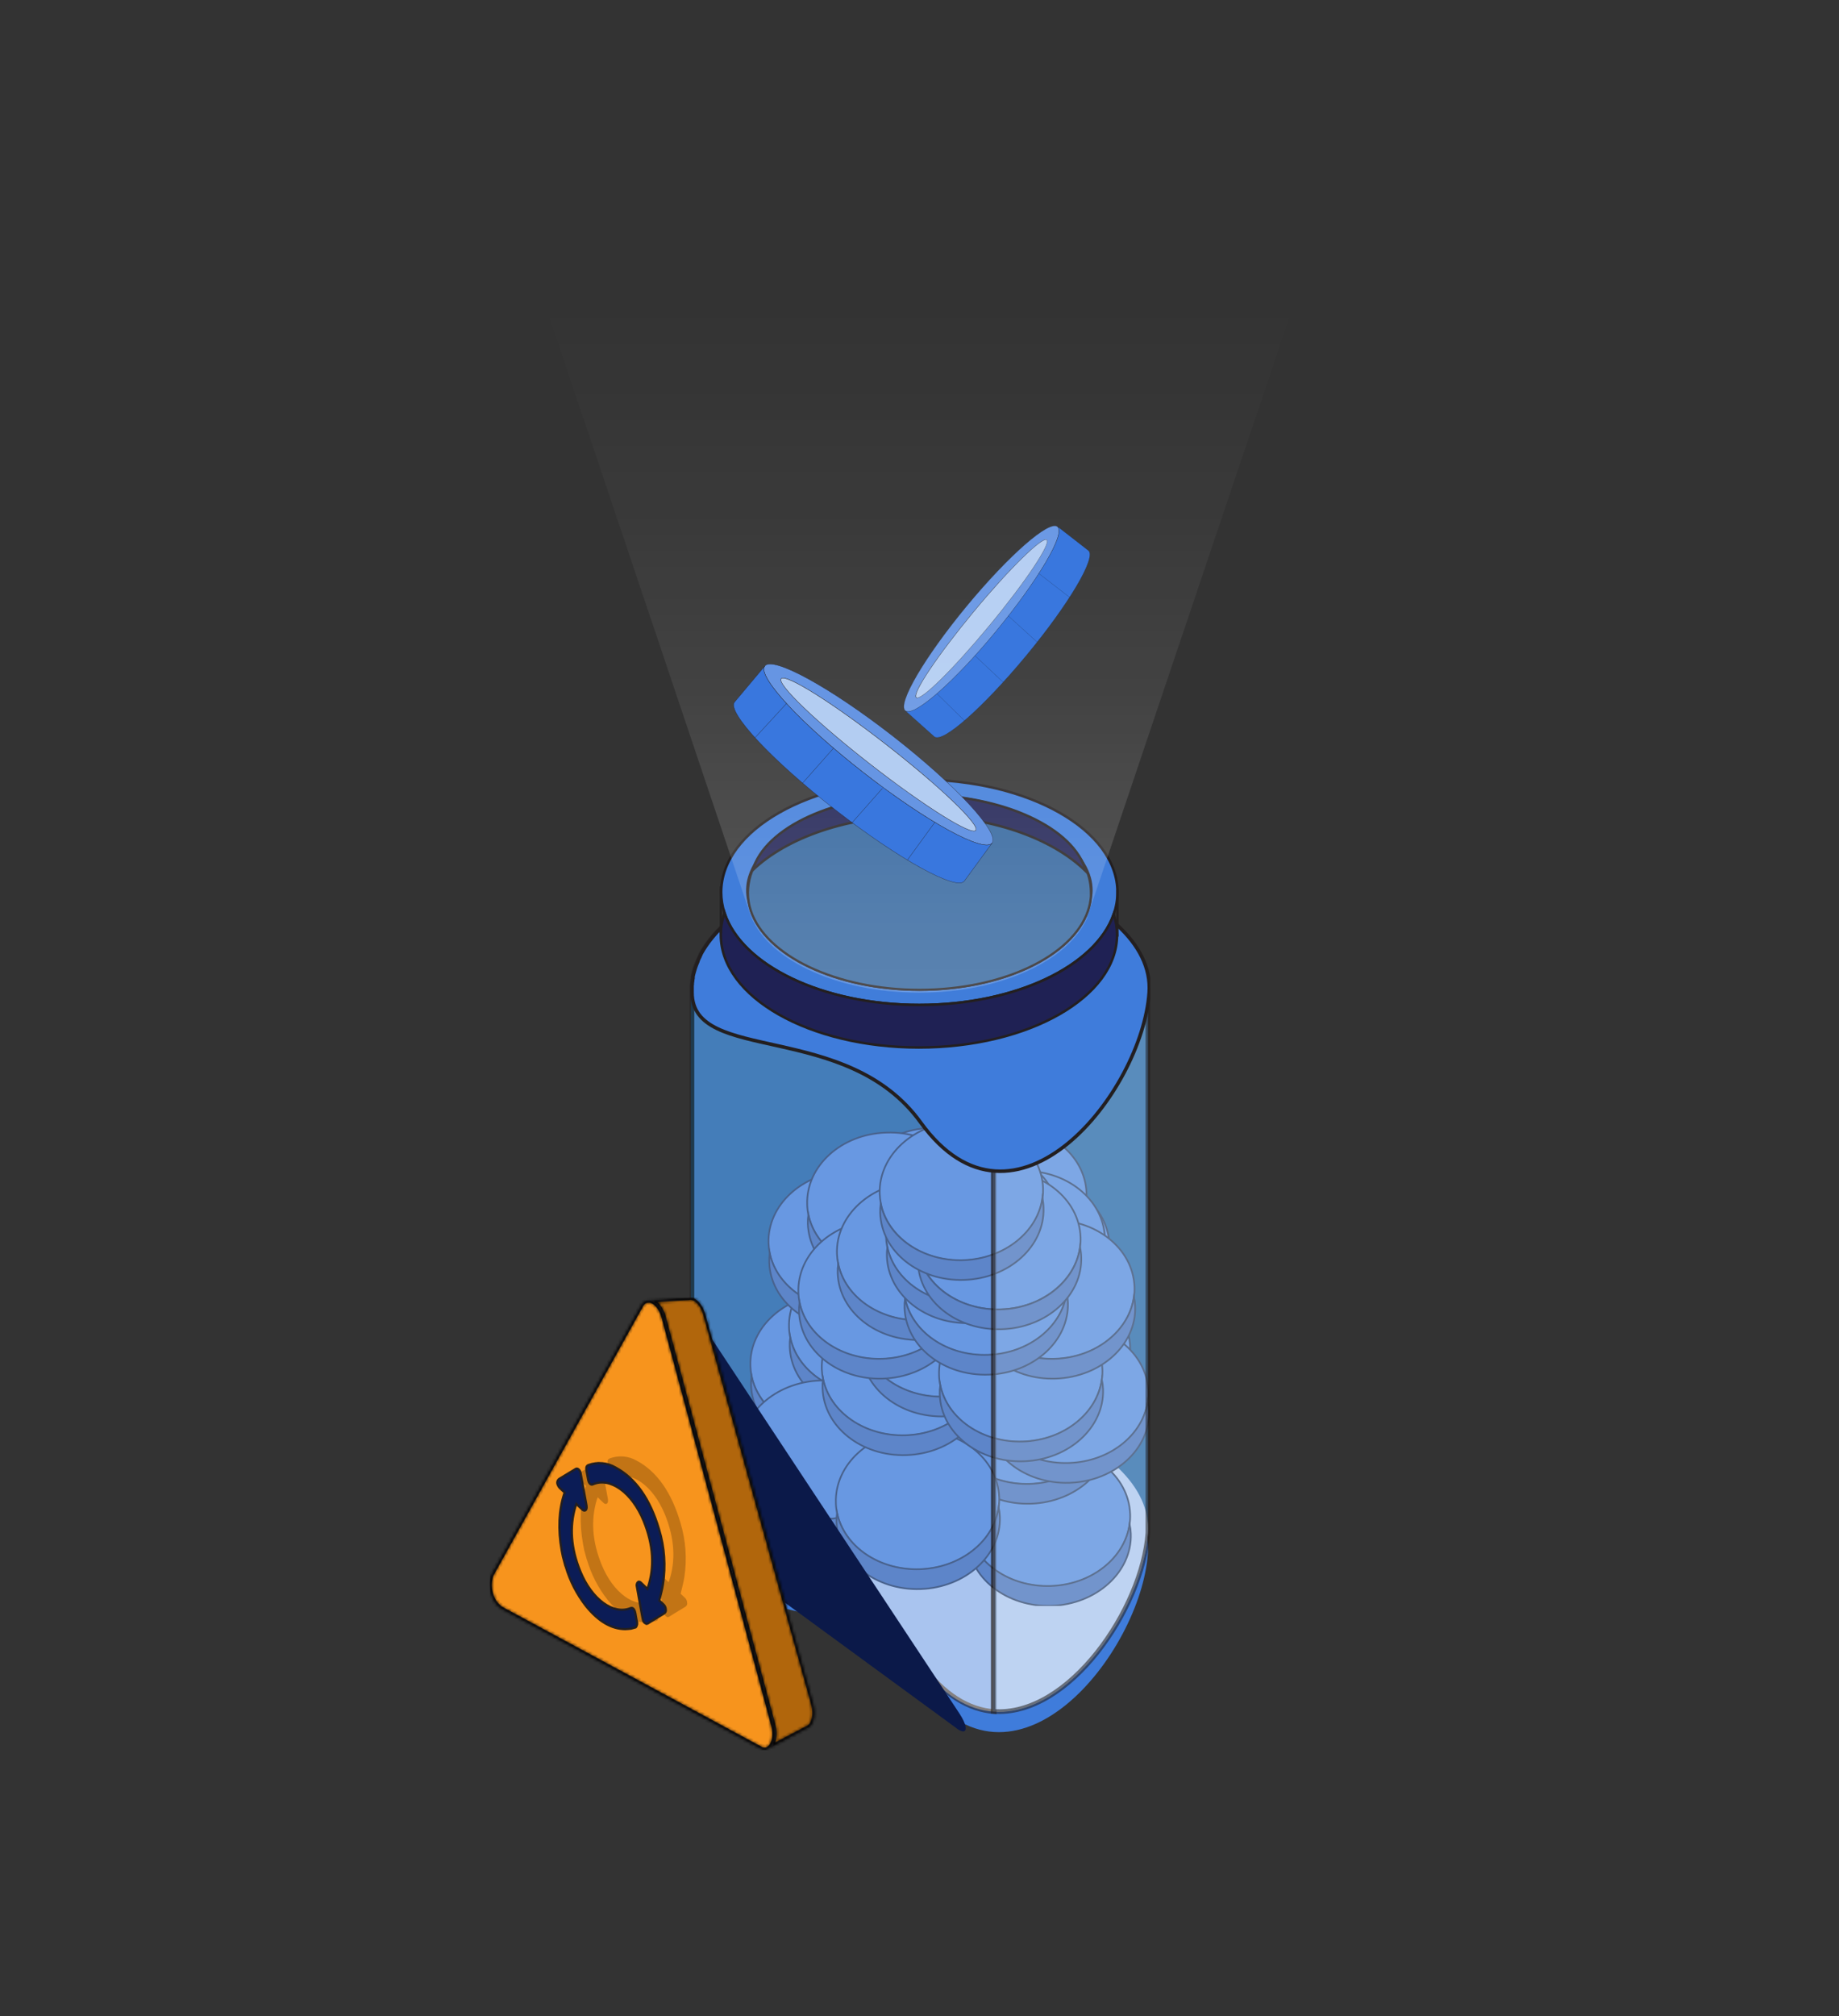 <svg width="638" height="699" viewBox="0 0 638 699" fill="none" xmlns="http://www.w3.org/2000/svg">
<rect x="0" y="0" width="638" height="699" fill="#333333" stroke="none"/>
<path d="M335.32 210.217C320.742 227.853 311.232 244.07 314.107 246.441C316.981 248.812 331.13 236.429 345.635 218.826C360.141 201.223 369.734 184.997 366.86 182.626C363.986 180.255 349.924 192.57 335.32 210.217ZM363.064 187.22C364.599 188.493 355.731 201.762 343.234 216.858C330.737 231.954 319.364 243.154 317.829 241.88C316.295 240.607 325.163 227.338 337.659 212.242C350.156 197.146 361.646 186.011 363.137 187.187L363.064 187.22Z" fill="#6695E3" stroke="#0F0F0F" stroke-width="0.04" stroke-miterlimit="10"/>
<path d="M363.136 187.186C364.671 188.46 355.803 201.728 343.306 216.824C330.809 231.92 319.437 243.12 317.902 241.847C316.367 240.573 325.235 227.305 337.732 212.209C350.229 197.113 361.645 186.01 363.136 187.186Z" fill="#B3CDF2" stroke="#0F0F0F" stroke-width="0.04" stroke-miterlimit="10"/>
<g clip-path="url(#clip0_2096_23717)">
<path d="M385.32 319.518C386.032 320.117 386.712 320.748 387.375 321.395C394.284 328.078 398.232 335.861 398.232 344.177L398.232 531.563C398.232 515.285 383.055 501.03 360.305 493.118C333.431 484.315 304.449 484.315 277.575 493.118C254.825 501.03 239.648 515.285 239.648 531.563L239.648 344.177C239.648 343.805 239.648 343.449 239.648 343.077C239.648 342.705 239.648 342.446 239.648 342.122C239.633 342.037 239.633 341.949 239.648 341.864C239.648 341.556 239.648 341.249 239.729 340.925C239.722 340.898 239.722 340.871 239.729 340.844C239.729 340.553 239.81 340.262 239.858 339.987C239.849 339.895 239.849 339.803 239.858 339.712C239.858 339.501 239.939 339.307 239.971 339.113L239.971 338.903L239.971 338.66C240.101 338.061 240.246 337.479 240.424 336.912C240.472 336.681 240.537 336.454 240.619 336.233C240.78 335.699 240.958 335.181 241.169 334.615C241.379 334.048 241.476 333.822 241.654 333.434C241.648 333.385 241.648 333.336 241.654 333.288L241.962 332.608C242.091 332.299 242.237 331.996 242.398 331.702C242.398 331.702 242.398 331.702 242.398 331.621C242.483 331.431 242.58 331.248 242.69 331.071C242.697 331.039 242.697 331.006 242.69 330.974L243.046 330.327C243.24 329.971 243.466 329.599 243.693 329.243C243.919 328.887 244.162 328.482 244.421 328.11C244.512 327.957 244.615 327.811 244.728 327.673C244.89 327.431 245.052 327.188 245.246 326.945L245.78 326.767C246.023 326.444 246.249 326.136 246.508 325.829C246.767 325.521 246.88 325.343 247.091 325.101C247.301 324.858 247.544 324.55 247.787 324.275L248.272 323.725C248.644 323.305 249.032 322.884 249.453 322.479C249.646 322.257 249.851 322.046 250.068 321.848C250.097 321.803 250.136 321.764 250.181 321.735L250.748 321.185L251.67 320.311L252.527 319.551L252.657 319.438" fill="#1A5D85"/>
<path d="M398.232 538.588C395.821 573.246 351.552 628.777 318.948 583.634C293.302 548.15 239.664 563.473 239.664 538.588C239.664 522.31 254.841 508.071 277.591 500.159C304.462 491.335 333.45 491.335 360.321 500.159C383.055 508.071 399.365 522.359 398.232 538.588Z" fill="#3F7CDB"/>
<path d="M398.232 531.562C395.821 566.221 351.552 621.736 318.948 576.609C293.302 541.125 239.664 556.448 239.664 531.562C239.664 515.285 254.841 501.046 277.591 493.118C304.465 484.315 333.447 484.315 360.321 493.118C383.055 501.046 399.365 515.333 398.232 531.562Z" fill="white"/>
<g clip-path="url(#clip1_2096_23717)">
<path d="M287.839 448.545C303.492 448.013 316.528 458.339 316.991 471.7C317.03 472.852 316.976 474.006 316.829 475.15C315.254 486.866 303.746 496.22 289.483 496.707C275.22 497.193 263.11 488.649 260.725 477.095C260.512 475.956 260.38 474.803 260.332 473.645C259.868 460.285 272.187 449.101 287.839 448.545Z" fill="#6A9AE2" stroke="#231F20" stroke-width="0.579" stroke-miterlimit="10"/>
<path d="M260.725 477C263.041 488.577 275.22 497.098 289.483 496.612C303.746 496.125 315.254 486.771 316.829 475.055C317.066 476.182 317.198 477.329 317.223 478.482C317.686 491.749 305.367 502.956 289.715 503.488C274.063 504.021 261.026 493.694 260.563 480.334C260.54 479.22 260.594 478.106 260.725 477Z" fill="#536FA8" stroke="#231F20" stroke-width="0.579" stroke-miterlimit="10"/>
<path d="M347.786 448.545C363.439 448.013 376.475 458.339 376.938 471.7C376.978 472.852 376.923 474.006 376.776 475.15C375.201 486.866 363.694 496.22 349.43 496.707C335.167 497.193 323.057 488.649 320.672 477.095C320.459 475.956 320.327 474.803 320.279 473.645C319.816 460.285 332.134 449.101 347.786 448.545Z" fill="#6A9AE2" stroke="#231F20" stroke-width="0.579" stroke-miterlimit="10"/>
<path d="M320.673 477C322.988 488.577 335.167 497.098 349.431 496.612C363.694 496.125 375.202 486.771 376.776 475.055C377.002 476.184 377.134 477.33 377.17 478.482C377.633 491.749 365.314 502.956 349.662 503.488C334.01 504.021 320.973 493.694 320.51 480.334C320.487 479.22 320.542 478.106 320.673 477Z" fill="#536FA8" stroke="#231F20" stroke-width="0.579" stroke-miterlimit="10"/>
<path d="M301.246 435.16C316.898 434.604 329.934 444.931 330.397 458.315C330.44 459.46 330.378 460.607 330.212 461.741C328.661 473.458 317.153 482.812 302.89 483.298C288.626 483.785 276.517 475.264 274.132 463.686C273.895 462.559 273.764 461.412 273.738 460.26C273.275 446.876 285.593 435.693 301.246 435.16Z" fill="#6A9AE2" stroke="#231F20" stroke-width="0.579" stroke-miterlimit="10"/>
<path d="M274.132 463.595C276.447 475.173 288.627 483.717 302.89 483.207C317.153 482.698 328.661 473.367 330.212 461.65C330.445 462.779 330.584 463.925 330.629 465.077C331.092 478.368 318.751 489.552 303.121 490.084C287.492 490.617 274.41 480.313 273.97 466.93C273.936 465.816 273.99 464.701 274.132 463.595Z" fill="#536FA8" stroke="#231F20" stroke-width="0.579" stroke-miterlimit="10"/>
<path d="M362.929 501.848C378.559 501.292 391.618 511.619 392.081 525.002C392.125 526.155 392.063 527.31 391.896 528.452C390.344 540.168 378.837 549.523 364.573 550.009C350.31 550.495 338.201 541.974 335.816 530.397C335.583 529.268 335.443 528.122 335.399 526.97C334.959 513.564 347.208 502.38 362.929 501.848Z" fill="#6A9AE2" stroke="#231F20" stroke-width="0.579" stroke-miterlimit="10"/>
<path d="M335.816 530.281C338.131 541.858 350.287 550.379 364.573 549.893C378.86 549.407 390.344 540.052 391.896 528.336C392.128 529.465 392.268 530.611 392.313 531.763C392.776 545.03 380.434 556.237 364.805 556.77C349.176 557.302 336.093 546.998 335.653 533.615C335.619 532.501 335.674 531.386 335.816 530.281Z" fill="#536FA8" stroke="#231F20" stroke-width="0.579" stroke-miterlimit="10"/>
<path d="M355.752 466.441C371.381 465.886 384.44 476.213 384.903 489.596C384.946 490.741 384.884 491.889 384.718 493.023C383.167 504.739 371.659 514.093 357.396 514.58C343.133 515.066 331.023 506.545 328.638 494.968C328.405 493.839 328.266 492.693 328.221 491.541C327.781 478.158 340.099 466.974 355.752 466.441Z" fill="#6A9AE2" stroke="#231F20" stroke-width="0.579" stroke-miterlimit="10"/>
<path d="M328.684 494.877C330.999 506.454 343.155 514.998 357.442 514.489C371.728 513.979 383.213 504.648 384.764 492.932C384.997 494.061 385.136 495.207 385.181 496.359C385.644 509.649 373.303 520.833 357.673 521.365C342.044 521.898 328.962 511.594 328.522 498.211C328.488 497.097 328.542 495.982 328.684 494.877Z" fill="#536FA8" stroke="#231F20" stroke-width="0.579" stroke-miterlimit="10"/>
<path d="M309.373 404.48C325.026 403.925 338.061 414.252 338.525 427.635C338.567 428.78 338.505 429.928 338.339 431.062C336.788 442.778 325.28 452.132 311.017 452.642C296.754 453.151 284.644 444.584 282.259 433.007C282.034 431.877 281.902 430.731 281.865 429.58C281.402 416.197 293.721 405.013 309.373 404.48Z" fill="#6A9AE2" stroke="#231F20" stroke-width="0.579" stroke-miterlimit="10"/>
<path d="M282.375 432.916C284.69 444.493 296.87 453.037 311.133 452.551C325.396 452.064 336.904 442.687 338.455 430.971C338.699 432.098 338.839 433.245 338.872 434.398C339.335 447.688 327.017 458.872 311.364 459.404C295.712 459.937 282.676 449.633 282.213 436.25C282.19 435.136 282.244 434.022 282.375 432.916Z" fill="#536FA8" stroke="#231F20" stroke-width="0.579" stroke-miterlimit="10"/>
<path d="M347.786 390.566C363.439 390.011 376.475 400.338 376.938 413.605C376.978 414.758 376.923 415.911 376.776 417.055C375.201 428.771 363.694 438.126 349.43 438.612C335.167 439.098 323.057 430.577 320.672 419C320.459 417.869 320.327 416.724 320.279 415.573C319.816 402.283 332.134 391.099 347.786 390.566Z" fill="#6A9AE2" stroke="#231F20" stroke-width="0.579" stroke-miterlimit="10"/>
<path d="M320.673 419C322.988 430.577 335.167 439.098 349.431 438.612C363.694 438.125 375.202 428.771 376.776 417.055C377.001 418.184 377.133 419.33 377.17 420.482C377.633 433.749 365.314 444.956 349.662 445.488C334.01 446.021 320.973 435.717 320.51 422.334C320.487 421.22 320.542 420.106 320.673 419Z" fill="#536FA8" stroke="#231F20" stroke-width="0.579" stroke-miterlimit="10"/>
<path d="M322.78 391.074C338.409 390.542 351.468 400.869 351.931 414.229C351.963 415.374 351.901 416.521 351.746 417.656C350.195 429.372 338.687 438.75 324.401 439.236C310.114 439.722 298.027 431.178 295.666 419.624C295.434 418.487 295.295 417.333 295.249 416.174C294.809 402.791 307.127 391.607 322.78 391.074Z" fill="#6A9AE2" stroke="#231F20" stroke-width="0.579" stroke-miterlimit="10"/>
<path d="M295.665 419.529C297.981 431.106 310.137 439.627 324.4 439.141C338.664 438.654 350.194 429.277 351.746 417.561C351.979 418.697 352.118 419.851 352.163 421.011C352.626 434.278 340.284 445.462 324.655 446.018C309.026 446.573 295.943 436.223 295.504 422.863C295.468 421.749 295.522 420.634 295.665 419.529Z" fill="#536FA8" stroke="#231F20" stroke-width="0.579" stroke-miterlimit="10"/>
<path d="M362.929 443.842C378.559 443.309 391.618 453.613 392.081 466.997C392.124 468.142 392.062 469.289 391.896 470.423C390.344 482.14 378.837 491.494 364.573 492.003C350.31 492.513 338.201 483.946 335.816 472.391C335.584 471.255 335.445 470.101 335.399 468.941C334.959 455.558 347.208 444.375 362.929 443.842Z" fill="#6A9AE2" stroke="#231F20" stroke-width="0.579" stroke-miterlimit="10"/>
<path d="M335.816 472.3C338.131 483.877 350.287 492.398 364.574 491.912C378.86 491.426 390.345 482.048 391.896 470.332C392.127 471.461 392.267 472.607 392.313 473.759C392.776 487.05 380.434 498.233 364.805 498.766C349.176 499.298 336.093 488.995 335.654 475.611C335.619 474.505 335.673 473.398 335.816 472.3Z" fill="#536FA8" stroke="#231F20" stroke-width="0.579" stroke-miterlimit="10"/>
<path d="M355.752 408.442C371.381 407.909 384.44 418.213 384.903 431.596C384.947 432.742 384.885 433.889 384.718 435.023C383.167 446.739 371.659 456.094 357.396 456.603C343.133 457.112 331.023 448.545 328.638 436.991C328.406 435.854 328.267 434.701 328.221 433.541C327.781 420.158 340.099 408.905 355.752 408.442Z" fill="#6A9AE2" stroke="#231F20" stroke-width="0.579" stroke-miterlimit="10"/>
<path d="M328.684 436.896C330.999 448.473 343.155 456.994 357.442 456.508C371.728 456.022 383.213 446.644 384.764 434.928C384.995 436.057 385.135 437.203 385.181 438.355C385.644 451.645 373.303 462.829 357.673 463.362C342.044 463.894 328.962 453.59 328.522 440.207C328.487 439.101 328.541 437.994 328.684 436.896Z" fill="#536FA8" stroke="#231F20" stroke-width="0.579" stroke-miterlimit="10"/>
<path d="M271.122 492.051C286.774 491.518 299.81 501.845 300.273 515.206C300.313 516.358 300.259 517.512 300.111 518.656C298.537 530.372 287.029 539.726 272.766 540.213C258.502 540.699 246.393 532.178 244.008 520.601C243.781 519.463 243.65 518.309 243.614 517.151C243.151 503.837 255.469 492.607 271.122 492.051Z" fill="#6A9AE2" stroke="#231F20" stroke-width="0.579" stroke-miterlimit="10"/>
<path d="M244.008 520.509C246.323 532.087 258.502 540.608 272.766 540.121C287.029 539.635 298.537 530.281 300.111 518.564C300.336 519.694 300.468 520.84 300.505 521.991C300.968 535.259 288.65 546.466 272.997 546.998C257.345 547.531 244.309 537.204 243.846 523.844C243.823 522.73 243.877 521.616 244.008 520.509Z" fill="#536FA8" stroke="#231F20" stroke-width="0.579" stroke-miterlimit="10"/>
<path d="M309.535 478.135C325.188 477.602 338.224 487.929 338.687 501.289C338.726 502.442 338.672 503.596 338.525 504.739C336.95 516.317 325.442 525.81 311.179 526.296C296.916 526.783 284.806 518.239 282.421 506.684C282.208 505.545 282.076 504.392 282.028 503.234C281.564 489.944 293.952 478.691 309.535 478.135Z" fill="#6A9AE2" stroke="#231F20" stroke-width="0.579" stroke-miterlimit="10"/>
<path d="M282.375 506.593C284.69 518.171 296.87 526.692 311.133 526.205C325.396 525.719 336.904 516.341 338.478 504.648C338.716 505.776 338.848 506.923 338.872 508.075C339.335 521.343 327.017 532.55 311.364 533.082C295.712 533.615 282.676 523.288 282.213 509.928C282.19 508.814 282.244 507.7 282.375 506.593Z" fill="#536FA8" stroke="#231F20" stroke-width="0.579" stroke-miterlimit="10"/>
<path d="M284.528 478.668C300.158 478.136 313.217 488.439 313.68 501.823C313.723 502.968 313.661 504.115 313.494 505.25C311.943 516.966 300.436 526.32 286.172 526.83C271.909 527.339 259.799 518.772 257.414 507.195C257.182 506.066 257.042 504.919 256.998 503.768C256.558 490.384 268.876 479.201 284.528 478.668Z" fill="#6A9AE2" stroke="#231F20" stroke-width="0.579" stroke-miterlimit="10"/>
<path d="M257.414 507.099C259.73 518.676 271.886 527.221 286.172 526.734C300.459 526.248 311.943 516.87 313.494 505.154C313.726 506.283 313.865 507.429 313.911 508.581C314.374 521.872 302.033 533.055 286.404 533.588C270.774 534.121 257.692 523.817 257.252 510.433C257.218 509.32 257.272 508.205 257.414 507.099Z" fill="#536FA8" stroke="#231F20" stroke-width="0.579" stroke-miterlimit="10"/>
<path d="M317.5 496.031C333.153 495.475 346.189 505.802 346.652 519.186C346.695 520.331 346.633 521.478 346.467 522.613C344.915 534.329 333.407 543.683 319.144 544.169C304.881 544.656 292.771 536.135 290.386 524.558C290.15 523.43 290.018 522.283 289.993 521.131C289.53 507.747 301.848 496.564 317.5 496.031Z" fill="#6A9AE2" stroke="#231F20" stroke-width="0.579" stroke-miterlimit="10"/>
<path d="M290.386 524.466C292.702 536.044 304.881 544.565 319.144 544.078C333.407 543.592 344.915 534.238 346.467 522.521C346.699 523.65 346.839 524.797 346.883 525.948C347.346 539.239 335.005 550.423 319.376 550.955C303.746 551.488 290.664 541.184 290.224 527.801C290.19 526.687 290.244 525.572 290.386 524.466Z" fill="#536FA8" stroke="#231F20" stroke-width="0.579" stroke-miterlimit="10"/>
<path d="M312.638 449.563C328.267 449.03 341.326 459.357 341.789 472.717C341.821 473.87 341.76 475.024 341.604 476.167C340.053 487.744 328.545 497.238 314.259 497.724C299.972 498.21 287.886 489.666 285.524 478.112C285.291 476.976 285.152 475.822 285.107 474.662C284.69 461.302 296.985 450.118 312.638 449.563Z" fill="#6A9AE2" stroke="#231F20" stroke-width="0.579" stroke-miterlimit="10"/>
<path d="M285.524 478.021C287.839 489.598 299.996 498.119 314.259 497.633C328.522 497.147 340.053 487.769 341.604 476.076C341.838 477.205 341.978 478.351 342.021 479.503C342.461 492.771 330.143 503.977 314.49 504.51C298.838 505.042 285.802 494.716 285.362 481.355C285.317 480.241 285.371 479.125 285.524 478.021Z" fill="#536FA8" stroke="#231F20" stroke-width="0.579" stroke-miterlimit="10"/>
<path d="M326.021 436.178C341.673 435.622 354.71 445.949 355.173 459.332C355.212 460.477 355.157 461.623 355.011 462.759C353.436 474.475 341.928 483.83 327.665 484.316C313.402 484.802 301.292 476.281 298.907 464.704C298.693 463.573 298.562 462.427 298.513 461.277C298.05 447.894 310.369 436.687 326.021 436.178Z" fill="#6A9AE2" stroke="#231F20" stroke-width="0.579" stroke-miterlimit="10"/>
<path d="M298.907 464.613C301.223 476.19 313.402 484.711 327.665 484.225C341.929 483.739 353.436 474.384 355.011 462.668C355.247 463.796 355.379 464.943 355.404 466.095C355.867 479.386 343.549 490.569 327.897 491.102C312.244 491.634 299.208 481.331 298.745 467.947C298.722 466.833 298.776 465.719 298.907 464.613Z" fill="#536FA8" stroke="#231F20" stroke-width="0.579" stroke-miterlimit="10"/>
<path d="M294.137 405.985C309.79 405.452 322.826 415.779 323.289 429.139C323.328 430.292 323.274 431.445 323.127 432.589C321.552 444.166 310.045 453.66 295.781 454.146C281.518 454.632 269.408 446.088 267.023 434.534C266.81 433.395 266.678 432.242 266.63 431.084C266.166 417.724 278.485 406.587 294.137 405.985Z" fill="#6A9AE2" stroke="#231F20" stroke-width="0.579" stroke-miterlimit="10"/>
<path d="M267.023 434.375C269.339 445.952 281.518 454.473 295.782 453.987C310.045 453.5 321.552 444.123 323.127 432.43C323.364 433.557 323.496 434.705 323.521 435.857C323.984 449.124 311.665 460.331 296.013 460.864C280.361 461.396 267.325 451.069 266.862 437.709C266.838 436.595 266.892 435.481 267.023 434.375Z" fill="#536FA8" stroke="#231F20" stroke-width="0.579" stroke-miterlimit="10"/>
<path d="M354.154 405.985C369.806 405.452 382.842 415.779 383.306 429.139C383.345 430.292 383.291 431.445 383.143 432.589C381.569 444.166 370.061 453.66 355.798 454.146C341.535 454.632 329.425 446.088 327.04 434.534C326.815 433.397 326.683 432.243 326.646 431.084C326.114 417.724 338.432 406.587 354.154 405.985Z" fill="#6A9AE2" stroke="#231F20" stroke-width="0.579" stroke-miterlimit="10"/>
<path d="M326.971 434.375C329.286 445.952 341.465 454.473 355.728 453.987C369.992 453.5 381.499 444.123 383.074 432.43C383.3 433.559 383.432 434.705 383.468 435.857C383.931 449.124 371.613 460.331 355.96 460.864C340.308 461.396 327.271 451.069 326.808 437.709C326.785 436.595 326.84 435.481 326.971 434.375Z" fill="#536FA8" stroke="#231F20" stroke-width="0.579" stroke-miterlimit="10"/>
<path d="M307.544 392.695C323.196 392.14 336.232 402.466 336.695 415.734C336.739 416.887 336.677 418.042 336.51 419.184C334.959 430.9 323.451 440.255 309.188 440.741C294.924 441.227 282.815 432.706 280.43 421.129C280.193 420.001 280.062 418.854 280.036 417.702C279.573 404.272 291.891 393.135 307.544 392.695Z" fill="#6A9AE2" stroke="#231F20" stroke-width="0.579" stroke-miterlimit="10"/>
<path d="M280.43 421.035C282.745 432.612 294.924 441.133 309.188 440.647C323.451 440.16 334.959 430.806 336.51 419.09C336.743 420.219 336.882 421.365 336.927 422.517C337.39 435.807 325.049 446.991 309.419 447.524C293.79 448.056 280.708 437.752 280.268 424.369C280.234 423.255 280.288 422.14 280.43 421.035Z" fill="#536FA8" stroke="#231F20" stroke-width="0.579" stroke-miterlimit="10"/>
<path d="M369.228 459.287C384.857 458.731 397.916 469.058 398.379 482.442C398.423 483.595 398.361 484.75 398.194 485.892C396.643 497.608 385.135 506.962 370.871 507.448C356.608 507.935 344.475 499.414 342.113 487.837C341.881 486.708 341.741 485.561 341.697 484.41C341.257 471.003 353.575 459.843 369.228 459.287Z" fill="#6A9AE2" stroke="#231F20" stroke-width="0.579" stroke-miterlimit="10"/>
<path d="M342.113 487.631C344.429 499.208 356.585 507.729 370.871 507.242C385.158 506.756 396.643 497.402 398.194 485.686C398.427 486.814 398.566 487.961 398.611 489.113C399.074 502.38 386.732 513.587 371.103 514.119C355.474 514.652 342.391 504.348 341.951 490.965C341.917 489.851 341.972 488.736 342.113 487.631Z" fill="#536FA8" stroke="#231F20" stroke-width="0.579" stroke-miterlimit="10"/>
<path d="M362.05 423.883C377.679 423.327 390.738 433.654 391.201 446.922C391.245 448.075 391.183 449.23 391.016 450.372C389.465 462.088 377.957 471.442 363.694 471.928C349.43 472.415 337.321 463.894 334.936 452.317C334.703 451.188 334.564 450.042 334.519 448.89C334.079 435.599 346.397 424.415 362.05 423.883Z" fill="#6A9AE2" stroke="#231F20" stroke-width="0.579" stroke-miterlimit="10"/>
<path d="M334.936 452.32C337.251 463.897 349.407 472.418 363.694 471.932C377.98 471.446 389.465 462.091 391.016 450.375C391.249 451.504 391.388 452.65 391.433 453.802C391.896 467.093 379.554 478.276 363.925 478.809C348.296 479.341 335.213 469.038 334.774 455.654C334.739 454.54 334.794 453.425 334.936 452.32Z" fill="#536FA8" stroke="#231F20" stroke-width="0.579" stroke-miterlimit="10"/>
<path d="M338.154 398.438C353.807 397.905 366.843 408.232 367.306 421.592C367.345 422.745 367.291 423.899 367.144 425.042C365.569 436.758 354.061 446.113 339.798 446.599C325.535 447.085 313.425 438.565 311.04 426.987C310.825 425.848 310.694 424.695 310.646 423.537C310.16 410.177 322.502 398.993 338.154 398.438Z" fill="#6A9AE2" stroke="#231F20" stroke-width="0.579" stroke-miterlimit="10"/>
<path d="M311.04 426.896C313.356 438.473 325.535 446.994 339.798 446.508C354.061 446.022 365.569 436.667 367.144 424.951C367.38 426.079 367.512 427.226 367.537 428.378C368 441.646 355.682 452.852 340.03 453.385C324.377 453.918 311.341 443.591 310.878 430.23C310.855 429.117 310.909 428.003 311.04 426.896Z" fill="#536FA8" stroke="#231F20" stroke-width="0.579" stroke-miterlimit="10"/>
<path d="M353.297 451.738C368.95 451.206 381.986 461.51 382.449 474.893C382.491 476.039 382.43 477.186 382.263 478.32C380.712 490.036 369.204 499.391 354.941 499.9C340.678 500.409 328.568 491.842 326.183 480.265C325.947 479.137 325.815 477.99 325.789 476.838C325.326 463.455 337.645 452.271 353.297 451.738Z" fill="#6A9AE2" stroke="#231F20" stroke-width="0.579" stroke-miterlimit="10"/>
<path d="M326.183 480.174C328.499 491.751 340.678 500.295 354.941 499.809C369.204 499.322 380.712 489.945 382.264 478.229C382.495 479.358 382.634 480.504 382.68 481.655C383.143 494.946 370.802 506.13 355.173 506.662C339.543 507.195 326.461 496.891 326.021 483.508C325.987 482.394 326.041 481.279 326.183 480.174Z" fill="#536FA8" stroke="#231F20" stroke-width="0.579" stroke-miterlimit="10"/>
<path d="M346.119 416.336C361.772 415.804 374.808 426.107 375.271 439.491C375.314 440.636 375.252 441.783 375.085 442.918C373.534 454.634 362.026 463.988 347.763 464.498C333.5 465.007 321.39 456.44 319.005 444.886C318.77 443.75 318.638 442.595 318.612 441.436C318.149 428.052 330.467 416.869 346.119 416.336Z" fill="#6A9AE2" stroke="#231F20" stroke-width="0.579" stroke-miterlimit="10"/>
<path d="M319.005 444.79C321.321 456.368 333.5 464.888 347.763 464.402C362.026 463.916 373.534 454.538 375.086 442.822C375.317 443.951 375.456 445.097 375.502 446.249C375.965 459.54 363.624 470.723 347.995 471.256C332.366 471.789 319.283 461.485 318.843 448.101C318.809 446.995 318.863 445.888 319.005 444.79Z" fill="#536FA8" stroke="#231F20" stroke-width="0.579" stroke-miterlimit="10"/>
<path d="M304.487 423.053C320.14 422.52 333.176 432.847 333.639 446.207C333.679 447.352 333.624 448.498 333.477 449.634C331.902 461.351 320.395 470.728 306.131 471.214C291.868 471.701 279.758 463.157 277.373 451.603C277.15 450.465 277.018 449.311 276.98 448.152C276.517 434.769 288.835 423.585 304.487 423.053Z" fill="#6A9AE2" stroke="#231F20" stroke-width="0.579" stroke-miterlimit="10"/>
<path d="M277.373 451.507C279.689 463.085 291.868 471.605 306.131 471.119C320.394 470.633 331.902 461.255 333.477 449.539C333.702 450.676 333.833 451.83 333.87 452.989C334.333 466.257 322.015 477.44 306.363 477.996C290.71 478.552 277.674 468.202 277.211 454.842C277.187 453.728 277.241 452.613 277.373 451.507Z" fill="#536FA8" stroke="#231F20" stroke-width="0.579" stroke-miterlimit="10"/>
<path d="M364.435 423.053C380.087 422.52 393.123 432.847 393.586 446.207C393.63 447.353 393.568 448.5 393.401 449.634C391.85 461.351 380.342 470.728 366.079 471.214C351.815 471.701 339.706 463.157 337.321 451.603C337.086 450.467 336.954 449.312 336.927 448.152C336.464 434.769 348.782 423.585 364.435 423.053Z" fill="#6A9AE2" stroke="#231F20" stroke-width="0.579" stroke-miterlimit="10"/>
<path d="M337.321 451.507C339.636 463.085 351.815 471.605 366.079 471.119C380.342 470.633 391.85 461.255 393.401 449.539C393.634 450.676 393.773 451.83 393.818 452.989C394.281 466.257 381.963 477.44 366.31 477.996C350.658 478.552 337.598 468.202 337.158 454.842C337.134 453.728 337.188 452.613 337.321 451.507Z" fill="#536FA8" stroke="#231F20" stroke-width="0.579" stroke-miterlimit="10"/>
<path d="M317.894 409.645C333.523 409.112 346.583 419.439 347.046 432.799C347.089 433.953 347.027 435.107 346.86 436.249C345.309 447.965 333.801 457.32 319.515 457.806C305.229 458.292 293.142 449.772 290.78 438.194C290.546 437.058 290.406 435.904 290.363 434.744C289.923 421.384 302.241 410.2 317.894 409.645Z" fill="#6A9AE2" stroke="#231F20" stroke-width="0.579" stroke-miterlimit="10"/>
<path d="M290.78 438.101C293.095 449.678 305.252 458.199 319.515 457.713C333.778 457.227 345.309 447.872 346.86 436.156C347.093 437.285 347.232 438.431 347.277 439.583C347.74 452.851 335.399 464.057 319.769 464.59C304.14 465.123 291.058 454.796 290.618 441.435C290.584 440.321 290.638 439.207 290.78 438.101Z" fill="#536FA8" stroke="#231F20" stroke-width="0.579" stroke-miterlimit="10"/>
<path d="M341.095 421.707C356.724 421.151 369.783 431.478 370.246 444.862C370.29 446.015 370.228 447.17 370.061 448.312C368.51 460.028 357.002 469.382 342.739 469.868C328.476 470.355 316.366 461.834 313.981 450.256C313.747 449.12 313.607 447.966 313.564 446.806C313.124 433.423 325.442 422.24 341.095 421.707Z" fill="#6A9AE2" stroke="#231F20" stroke-width="0.579" stroke-miterlimit="10"/>
<path d="M313.981 450.14C316.296 461.718 328.452 470.239 342.739 469.752C357.025 469.266 368.51 459.912 370.061 448.195C370.294 449.324 370.433 450.47 370.478 451.622C370.941 464.89 358.6 476.097 342.97 476.629C327.341 477.162 314.258 466.858 313.819 453.475C313.785 452.361 313.839 451.246 313.981 450.14Z" fill="#536FA8" stroke="#231F20" stroke-width="0.579" stroke-miterlimit="10"/>
<path d="M334.913 403.811C350.542 403.278 363.601 413.605 364.064 426.965C364.096 428.118 364.034 429.272 363.879 430.415C362.328 441.993 350.82 451.486 336.533 451.972C322.247 452.458 310.16 443.914 307.799 432.36C307.567 431.223 307.428 430.07 307.382 428.91C306.942 415.55 319.26 404.274 334.913 403.811Z" fill="#6A9AE2" stroke="#231F20" stroke-width="0.579" stroke-miterlimit="10"/>
<path d="M307.845 432.267C310.16 443.845 322.316 452.365 336.579 451.879C350.843 451.393 362.374 442.015 363.925 430.322C364.159 431.451 364.299 432.597 364.342 433.749C364.805 447.017 352.464 458.2 336.834 458.756C321.205 459.312 308.123 448.962 307.683 435.602C307.648 434.488 307.702 433.373 307.845 432.267Z" fill="#536FA8" stroke="#231F20" stroke-width="0.579" stroke-miterlimit="10"/>
<path d="M345.726 405.846C361.378 405.313 374.414 415.64 374.877 429C374.921 430.154 374.859 431.308 374.692 432.45C373.141 444.028 361.633 453.521 347.37 454.007C333.106 454.494 320.997 445.95 318.612 434.395C318.387 433.258 318.255 432.104 318.218 430.945C317.755 417.585 330.073 406.378 345.726 405.846Z" fill="#6A9AE2" stroke="#231F20" stroke-width="0.579" stroke-miterlimit="10"/>
<path d="M318.612 434.375C320.927 445.952 333.106 454.473 347.37 453.987C361.633 453.5 373.141 444.123 374.692 432.43C374.937 433.557 375.077 434.704 375.109 435.857C375.572 449.124 363.254 460.331 347.601 460.864C331.949 461.396 318.913 451.069 318.45 437.709C318.426 436.595 318.48 435.481 318.612 434.375Z" fill="#536FA8" stroke="#231F20" stroke-width="0.579" stroke-miterlimit="10"/>
<path d="M332.713 388.85C348.365 388.317 361.401 398.621 361.864 412.004C361.903 413.149 361.849 414.295 361.702 415.431C360.128 427.147 348.62 436.502 334.357 437.011C320.093 437.521 307.984 428.953 305.599 417.376C305.385 416.245 305.253 415.1 305.205 413.949C304.742 400.566 317.106 389.382 332.713 388.85Z" fill="#6A9AE2" stroke="#231F20" stroke-width="0.579" stroke-miterlimit="10"/>
<path d="M305.529 417.285C307.845 428.862 320.024 437.406 334.287 436.92C348.551 436.434 360.058 427.056 361.633 415.34C361.869 416.468 362.001 417.615 362.027 418.767C362.49 432.057 350.171 443.241 334.519 443.774C318.867 444.306 305.831 434.002 305.367 420.619C305.344 419.505 305.398 418.391 305.529 417.285Z" fill="#536FA8" stroke="#231F20" stroke-width="0.579" stroke-miterlimit="10"/>
</g>
<g opacity="0.56">
<path d="M252.689 319.404L252.56 319.518L251.702 320.278L250.764 321.152L250.214 321.702L250.084 321.815C249.874 322.026 249.663 322.22 249.469 322.446C249.275 322.673 248.66 323.271 248.304 323.692C248.126 323.87 247.964 324.064 247.819 324.242C247.673 324.42 247.333 324.792 247.107 325.067C246.88 325.343 246.702 325.553 246.524 325.796C246.346 326.038 246.039 326.41 245.812 326.734L245.699 326.88L245.181 327.608C245.073 327.746 244.976 327.892 244.89 328.045C244.631 328.417 244.389 328.789 244.162 329.177L243.499 330.261C243.369 330.472 243.256 330.698 243.143 330.909L243.143 331.006C243.046 331.184 242.932 331.378 242.851 331.556L242.851 331.637C242.706 331.928 242.56 332.235 242.431 332.543C242.312 332.762 242.209 332.989 242.123 333.222C242.09 333.267 242.063 333.316 242.042 333.368L241.557 334.549C241.363 335.067 241.185 335.585 241.023 336.167C241.023 336.394 240.877 336.604 240.829 336.847C240.667 337.418 240.522 338.001 240.392 338.594L240.392 338.837C240.384 338.907 240.384 338.977 240.392 339.047C240.392 339.241 240.392 339.436 240.279 339.646L240.279 339.921C240.279 340.196 240.182 340.487 240.149 340.779L240.149 340.859C240.149 341.183 240.149 341.491 240.052 341.798C240.045 341.884 240.045 341.971 240.052 342.057C240.036 342.375 240.036 342.694 240.052 343.012C240.052 343.384 240.052 343.74 240.052 344.112L240.052 530.801C240.052 530.543 240.052 530.3 240.052 530.041C240.052 530.543 240.052 531.06 240.052 531.562C240.052 556.447 293.69 541.124 319.336 576.608C327.426 587.805 336.212 592.789 344.918 593.468L344.918 319.485L252.689 319.404ZM243.272 518.051C244.25 516.278 245.382 514.594 246.654 513.019C245.393 514.602 244.262 516.285 243.272 518.051ZM246.654 513.019C247.446 512.017 248.289 511.056 249.178 510.139C248.288 511.077 247.398 512.032 246.654 513.019Z" fill="#6695E3"/>
<path d="M240.052 530.041C240.052 530.3 240.052 530.543 240.052 530.801L240.052 344.112C240.052 343.74 240.052 343.384 240.052 343.012C240.036 342.694 240.036 342.375 240.052 342.057C240.045 341.971 240.045 341.884 240.052 341.798C240.149 341.491 240.149 341.183 240.149 340.859L240.149 340.779C240.182 340.487 240.279 340.196 240.279 339.921L240.279 339.646C240.392 339.436 240.392 339.241 240.392 339.047C240.384 338.977 240.384 338.907 240.392 338.837L240.392 338.594C240.522 338.001 240.667 337.418 240.829 336.847C240.877 336.604 241.023 336.394 241.023 336.167C241.185 335.585 241.363 335.067 241.557 334.549L242.042 333.368C242.063 333.316 242.09 333.267 242.123 333.222C242.209 332.989 242.312 332.762 242.431 332.543C242.56 332.235 242.706 331.928 242.851 331.637L242.851 331.556C242.932 331.378 243.046 331.184 243.143 331.006L243.143 330.909C243.256 330.698 243.369 330.472 243.499 330.261L244.162 329.177C244.389 328.789 244.631 328.417 244.89 328.045C244.976 327.892 245.073 327.746 245.181 327.608L245.699 326.88L245.812 326.734C246.039 326.41 246.346 326.038 246.524 325.796C246.702 325.553 246.88 325.343 247.107 325.067C247.333 324.792 247.673 324.42 247.819 324.242C247.964 324.064 248.126 323.87 248.304 323.692C248.66 323.271 249.275 322.673 249.469 322.446C249.663 322.22 249.874 322.026 250.084 321.815L250.214 321.702L250.764 321.152L251.702 320.278L252.56 319.518L252.689 319.404L344.918 319.485L344.918 593.468C336.212 592.789 327.426 587.805 319.336 576.608C293.69 541.124 240.052 556.447 240.052 531.562C240.052 531.06 240.052 530.543 240.052 530.041ZM240.052 530.041C240.087 529.288 240.162 528.537 240.279 527.792M246.654 513.019C245.382 514.595 244.25 516.278 243.272 518.051C244.262 516.285 245.393 514.602 246.654 513.019ZM246.654 513.019C247.446 512.017 248.289 511.056 249.178 510.139C248.288 511.077 247.398 512.032 246.654 513.019Z" stroke="#231F20" stroke-width="1.618" stroke-miterlimit="10"/>
</g>
<path opacity="0.56" d="M398.248 344.096L398.248 531.352C398.248 531.352 398.248 531.449 398.248 531.481C396.42 557.564 370.936 595.442 344.529 593.387L344.529 319.404L385.336 319.404C386.048 320.019 386.728 320.65 387.391 321.297C394.284 327.996 398.248 335.795 398.248 344.096Z" fill="#8CB1E8" stroke="#231F20" stroke-width="1.618" stroke-miterlimit="10"/>
<path d="M252.673 319.405C252.638 319.451 252.594 319.49 252.544 319.518L251.686 320.279L250.764 321.153L250.197 321.703C250.152 321.732 250.113 321.771 250.084 321.816C249.867 322.014 249.662 322.225 249.469 322.447C249.049 322.852 248.66 323.272 248.288 323.693L247.803 324.243L247.107 325.068C246.902 325.316 246.708 325.559 246.525 325.796C246.266 326.104 246.039 326.411 245.796 326.735L245.699 326.881C245.505 327.123 245.343 327.366 245.182 327.609L244.874 328.046L244.146 329.178C243.919 329.534 243.709 329.906 243.499 330.262L243.143 330.909C243.15 330.941 243.15 330.975 243.143 331.007C243.033 331.183 242.936 331.367 242.852 331.557C242.852 331.557 242.852 331.557 242.852 331.638C242.69 331.932 242.544 332.234 242.415 332.544L242.107 333.223C242.101 333.272 242.101 333.321 242.107 333.369C241.929 333.757 241.767 334.146 241.622 334.55C241.476 334.955 241.234 335.586 241.072 336.168C240.992 336.39 240.927 336.617 240.878 336.848C240.7 337.414 240.554 337.996 240.425 338.595L240.425 338.838L240.425 339.048C240.425 339.242 240.424 339.437 240.311 339.647C240.302 339.738 240.302 339.83 240.311 339.922C240.311 340.197 240.214 340.488 240.182 340.78C240.176 340.806 240.176 340.834 240.182 340.86C240.182 341.184 240.182 341.491 240.101 341.799C240.086 341.885 240.086 341.972 240.101 342.058C240.101 342.381 240.101 342.689 240.101 343.012C240.101 343.336 240.101 343.741 240.101 344.113C240.101 368.998 293.739 353.675 319.385 389.159C352.005 434.286 396.274 378.771 398.669 344.113C399.268 335.634 395.093 327.69 387.747 320.91C387.148 320.344 386.517 319.794 385.854 319.292C383.442 317.287 380.884 315.464 378.201 313.839C372.685 310.53 366.833 307.817 360.742 305.749C333.871 296.925 304.883 296.925 278.012 305.749C271.916 307.834 266.071 310.591 260.585 313.969L259.841 314.438" fill="#3F7CDB"/>
<path d="M252.673 319.405C252.638 319.451 252.594 319.49 252.544 319.518L251.686 320.279L250.764 321.153L250.197 321.703C250.152 321.732 250.113 321.771 250.084 321.816C249.867 322.014 249.662 322.225 249.469 322.447C249.049 322.852 248.66 323.272 248.288 323.693L247.803 324.243L247.107 325.068C246.902 325.316 246.708 325.559 246.525 325.796C246.266 326.104 246.039 326.411 245.796 326.735L245.699 326.881C245.505 327.123 245.343 327.366 245.182 327.609L244.874 328.046L244.146 329.178C243.919 329.534 243.709 329.906 243.499 330.262L243.143 330.909C243.15 330.941 243.15 330.975 243.143 331.007C243.033 331.183 242.936 331.367 242.852 331.557C242.852 331.557 242.852 331.557 242.852 331.638C242.69 331.932 242.544 332.234 242.415 332.544L242.107 333.223C242.101 333.272 242.101 333.321 242.107 333.369C241.929 333.757 241.767 334.146 241.622 334.55C241.476 334.955 241.234 335.586 241.072 336.168C240.992 336.39 240.927 336.617 240.878 336.848C240.7 337.414 240.554 337.996 240.425 338.595L240.425 338.838L240.425 339.048C240.425 339.242 240.424 339.437 240.311 339.647C240.302 339.738 240.302 339.83 240.311 339.922C240.311 340.197 240.214 340.488 240.182 340.78C240.176 340.806 240.176 340.834 240.182 340.86C240.182 341.184 240.182 341.491 240.101 341.799C240.086 341.885 240.086 341.972 240.101 342.058C240.101 342.381 240.101 342.689 240.101 343.012C240.101 343.336 240.101 343.741 240.101 344.113C240.101 368.998 293.739 353.675 319.385 389.159C352.005 434.286 396.274 378.771 398.669 344.113C399.268 335.634 395.093 327.69 387.747 320.91C387.148 320.344 386.517 319.794 385.854 319.292C383.442 317.287 380.884 315.464 378.201 313.839C372.685 310.53 366.833 307.817 360.742 305.749C333.871 296.925 304.883 296.925 278.012 305.749C271.916 307.834 266.071 310.591 260.585 313.969L259.841 314.438" stroke="#231F20" stroke-width="1.214" stroke-miterlimit="10"/>
<path d="M318.948 270.33C280.989 270.33 250.198 287.805 250.198 309.373C250.203 311.815 250.596 314.24 251.363 316.558C257.301 334.696 285.341 348.433 318.948 348.433C352.344 348.433 380.175 334.906 386.388 316.962C387.237 314.522 387.675 311.957 387.682 309.373C387.682 287.805 356.907 270.33 318.948 270.33ZM378.46 310.781C378.317 312.519 377.953 314.232 377.376 315.878C372.004 331.411 347.911 343.126 318.98 343.126C290.05 343.126 265.585 331.233 260.472 315.619C260.146 314.615 259.897 313.587 259.728 312.545C259.054 309.748 259.132 306.823 259.954 304.066C260.593 301.947 261.583 299.951 262.883 298.16C271.086 285.038 293.124 275.653 318.997 275.653C345.808 275.653 368.493 285.718 375.936 299.568C376.871 301.076 377.585 302.711 378.055 304.422C378.443 305.829 378.639 307.283 378.638 308.742C378.63 309.447 378.571 310.15 378.46 310.846L378.46 310.781Z" fill="#407DDA" stroke="#231F20" stroke-width="0.858" stroke-miterlimit="10"/>
<path d="M387.537 324.147C387.537 345.7 356.794 363.191 318.802 363.191C280.811 363.191 250.068 345.7 250.068 324.147C250.066 321.563 250.504 318.996 251.362 316.559C257.284 334.681 285.341 348.434 318.932 348.434C352.522 348.434 380.159 334.907 386.372 316.963C387.145 319.279 387.538 321.705 387.537 324.147Z" fill="#1F2154" stroke="#231F20" stroke-width="0.858" stroke-miterlimit="10"/>
<path d="M250.068 323.565L250.068 307.336" stroke="#231F20" stroke-width="0.744" stroke-miterlimit="10"/>
<path d="M387.682 324.745L387.682 308.629" stroke="#231F20" stroke-width="0.744" stroke-miterlimit="10"/>
<path d="M378.46 309.373C378.46 309.859 378.46 310.36 378.46 310.846C378.317 312.584 377.953 314.297 377.376 315.942C372.004 331.476 347.911 343.19 318.98 343.19C290.05 343.19 265.585 331.298 260.472 315.684C260.146 314.679 259.897 313.651 259.728 312.609C259.565 311.587 259.484 310.554 259.485 309.519C259.519 305.497 260.698 301.569 262.883 298.193C271.086 285.07 293.124 275.686 318.997 275.686C345.808 275.686 368.493 285.75 375.936 299.6C377.571 302.599 378.438 305.957 378.46 309.373Z" fill="#31649D" stroke="#231F20" stroke-width="0.744" stroke-miterlimit="10"/>
<path d="M376.68 302.06C364.981 290.555 343.413 282.837 318.722 282.837C294.289 282.837 272.899 290.41 261.119 301.72C265.375 286.915 289.613 275.572 318.851 275.572C348.089 275.572 372.699 287.093 376.68 302.06Z" fill="#1F2154" stroke="#231F20" stroke-width="0.841" stroke-miterlimit="10"/>
</g>
<g style="mix-blend-mode:lighten" opacity="0.2">
<path d="M450.975 99.154L378.14 315.2L377.212 317.983L377.212 318.195C370.766 333.107 347.128 344.177 318.932 344.177C289.629 344.177 265.209 332.212 260.065 316.42L186.97 99.171L450.975 99.154Z" fill="url(#paint0_linear_2096_23717)"/>
</g>
<path d="M309.749 255.21C287.971 238.269 268.093 227.387 265.33 230.928C262.566 234.469 277.996 251.079 299.774 268.035C321.552 284.991 341.429 295.858 344.179 292.317C346.928 288.776 331.527 272.166 309.749 255.21ZM338.536 287.898C337.097 289.798 320.746 279.579 302.106 265.07C283.466 250.561 269.562 237.247 271.044 235.347C272.527 233.447 288.835 243.667 307.46 258.175C326.086 272.684 339.99 285.998 338.508 287.898L338.536 287.898Z" fill="#6695E3" stroke="#231F20" stroke-width="0.088" stroke-miterlimit="10"/>
<path d="M338.507 287.898C337.068 289.798 320.717 279.578 302.077 265.07C283.437 250.561 269.533 237.246 271.015 235.346C272.498 233.446 288.806 243.666 307.431 258.175C326.057 272.684 339.99 285.998 338.507 287.898Z" fill="#B3CDF2" stroke="#231F20" stroke-width="0.088" stroke-miterlimit="10"/>
<path d="M344.178 292.318L334.549 305.488C331.843 308.972 311.793 297.903 289.785 280.774C267.777 263.646 252.116 246.906 254.837 243.423L265.33 230.943C262.58 234.484 277.996 251.095 299.774 268.05C321.552 285.006 341.429 295.859 344.178 292.318Z" fill="#3977DE" stroke="#231F20" stroke-width="0.088" stroke-miterlimit="10"/>
<path d="M324.316 285.107L314.801 298.191" stroke="#231F20" stroke-width="0.088" stroke-miterlimit="10"/>
<path d="M295.642 285.207L306.135 273.332" stroke="#231F20" stroke-width="0.088" stroke-miterlimit="10"/>
<path d="M278.457 271.504L289.181 259.398" stroke="#231F20" stroke-width="0.088" stroke-miterlimit="10"/>
<path d="M261.947 255.771L272.872 243.91" stroke="#231F20" stroke-width="0.088" stroke-miterlimit="10"/>
<path d="M366.933 182.593L377.608 190.895C380.436 193.229 370.754 209.582 355.926 227.446C341.098 245.31 327.017 257.78 324.154 255.433L314.071 246.428C316.945 248.799 331.094 236.416 345.6 218.813C360.106 201.209 369.807 184.965 366.933 182.593Z" fill="#3977DE" stroke="#0F0F0F" stroke-width="0.04" stroke-miterlimit="10"/>
<path d="M360.469 198.883L371.076 207.098" stroke="#0F0F0F" stroke-width="0.04" stroke-miterlimit="10"/>
<path d="M359.84 222.655L349.792 213.525" stroke="#0F0F0F" stroke-width="0.04" stroke-miterlimit="10"/>
<path d="M348.073 236.575L338.286 227.379" stroke="#0F0F0F" stroke-width="0.04" stroke-miterlimit="10"/>
<path d="M334.624 249.871L325.058 240.518" stroke="#0F0F0F" stroke-width="0.04" stroke-miterlimit="10"/>
<g clip-path="url(#clip2_2096_23717)">
<g style="mix-blend-mode:difference">
<path d="M333.968 600.322C335.664 600.511 335.381 597.892 332.798 594.027L244.43 460.392C241.847 456.489 238.456 453.543 236.76 453.341C236.64 453.318 236.515 453.319 236.395 453.344C236.275 453.37 236.162 453.42 236.065 453.491C235.967 453.562 235.888 453.651 235.831 453.754C235.775 453.856 235.743 453.969 235.737 454.084L224.273 514.594C223.842 516.936 228.054 523.307 231.889 526.114L331.734 599.139C332.36 599.704 333.128 600.112 333.968 600.322Z" fill="#0B1949"/>
</g>
<path d="M265.282 606.258C264.79 606.247 264.309 606.113 263.882 605.868L174.192 557.498C172.462 556.343 171.235 554.573 170.762 552.548C170.016 550.346 170.123 547.944 171.062 545.818L222.782 452.818C223.107 452.145 223.681 451.625 224.382 451.368C224.593 451.304 224.812 451.271 225.032 451.268C226.722 451.268 228.942 453.198 229.932 456.878L267.932 598.278C269.042 602.428 267.772 605.618 265.932 606.198C265.719 606.247 265.501 606.268 265.282 606.258Z" fill="#F7941D"/>
<mask id="path-94-inside-1_2096_23717" fill="white">
<path d="M225.002 451.619C226.512 451.619 228.612 453.479 229.542 456.939L267.542 598.349C268.542 602.159 267.482 605.279 265.812 605.809C265.64 605.861 265.462 605.888 265.282 605.889C264.853 605.874 264.434 605.754 264.062 605.539L174.342 557.169C172.699 556.062 171.537 554.371 171.092 552.439C170.372 550.335 170.468 548.036 171.362 545.999L223.082 452.999C223.36 452.41 223.854 451.952 224.462 451.719C224.638 451.668 224.819 451.641 225.002 451.639M225.002 450.889C224.741 450.889 224.481 450.93 224.232 451.009C223.442 451.294 222.793 451.875 222.422 452.629L170.702 545.629C168.702 549.219 170.522 555.959 173.982 557.819L263.702 606.189C264.184 606.465 264.727 606.616 265.282 606.629C265.54 606.63 265.797 606.59 266.042 606.509C268.192 605.829 269.382 602.259 268.272 598.139L230.272 456.739C229.272 453.089 227.022 450.859 225.012 450.859L225.002 450.889Z"/>
</mask>
<path d="M225.002 451.619C226.512 451.619 228.612 453.479 229.542 456.939L267.542 598.349C268.542 602.159 267.482 605.279 265.812 605.809C265.64 605.861 265.462 605.888 265.282 605.889C264.853 605.874 264.434 605.754 264.062 605.539L174.342 557.169C172.699 556.062 171.537 554.371 171.092 552.439C170.372 550.335 170.468 548.036 171.362 545.999L223.082 452.999C223.36 452.41 223.854 451.952 224.462 451.719C224.638 451.668 224.819 451.641 225.002 451.639M225.002 450.889C224.741 450.889 224.481 450.93 224.232 451.009C223.442 451.294 222.793 451.875 222.422 452.629L170.702 545.629C168.702 549.219 170.522 555.959 173.982 557.819L263.702 606.189C264.184 606.465 264.727 606.616 265.282 606.629C265.54 606.63 265.797 606.59 266.042 606.509C268.192 605.829 269.382 602.259 268.272 598.139L230.272 456.739C229.272 453.089 227.022 450.859 225.012 450.859L225.002 450.889Z" fill="#231F20"/>
<path d="M229.542 456.939L230.508 456.68L230.508 456.68L229.542 456.939ZM267.542 598.349L268.51 598.095L268.508 598.09L267.542 598.349ZM265.812 605.809L266.1 606.767L266.108 606.765L266.115 606.763L265.812 605.809ZM265.282 605.889L265.248 606.889L265.269 606.889L265.29 606.889L265.282 605.889ZM264.062 605.539L264.563 604.674L264.55 604.666L264.537 604.659L264.062 605.539ZM174.342 557.169L173.783 557.999L173.824 558.026L173.868 558.05L174.342 557.169ZM171.092 552.439L172.067 552.215L172.055 552.164L172.038 552.115L171.092 552.439ZM171.362 545.999L170.488 545.513L170.466 545.554L170.447 545.597L171.362 545.999ZM223.082 452.999L223.956 453.485L223.973 453.456L223.987 453.426L223.082 452.999ZM224.462 451.719L224.182 450.759L224.143 450.771L224.105 450.785L224.462 451.719ZM225.002 450.889L225.002 451.889L225.723 451.889L225.951 451.206L225.002 450.889ZM224.232 451.009L223.928 450.057L223.911 450.062L223.893 450.069L224.232 451.009ZM222.422 452.629L223.296 453.115L223.309 453.093L223.32 453.07L222.422 452.629ZM170.702 545.629L171.576 546.116L171.576 546.115L170.702 545.629ZM173.982 557.819L174.457 556.939L174.456 556.939L173.982 557.819ZM263.702 606.189L264.198 605.321L264.188 605.315L264.177 605.309L263.702 606.189ZM265.282 606.629L265.258 607.629L265.269 607.629L265.279 607.629L265.282 606.629ZM266.042 606.509L265.741 605.556L265.731 605.559L266.042 606.509ZM268.272 598.139L267.307 598.399L267.307 598.4L268.272 598.139ZM230.272 456.739L231.238 456.48L231.237 456.475L230.272 456.739ZM225.012 450.859V449.859H224.292L224.064 450.543L225.012 450.859ZM225.002 452.619C225.37 452.619 226.026 452.872 226.756 453.661C227.461 454.424 228.148 455.604 228.577 457.199L230.508 456.68C230.007 454.815 229.178 453.335 228.224 452.303C227.293 451.297 226.144 450.619 225.002 450.619V452.619ZM228.577 457.199L266.577 598.609L268.508 598.09L230.508 456.68L228.577 457.199ZM266.575 598.603C267.038 600.367 267.01 601.923 266.712 603.054C266.399 604.24 265.865 604.744 265.51 604.856L266.115 606.763C267.43 606.345 268.261 605.024 268.645 603.564C269.045 602.051 269.047 600.141 268.51 598.095L266.575 598.603ZM265.524 604.852C265.443 604.876 265.359 604.889 265.275 604.889L265.29 606.889C265.564 606.887 265.837 606.846 266.1 606.767L265.524 604.852ZM265.317 604.89C265.052 604.881 264.793 604.806 264.563 604.674L263.562 606.405C264.076 606.702 264.655 606.868 265.248 606.889L265.317 604.89ZM264.537 604.659L174.817 556.289L173.868 558.05L263.588 606.42L264.537 604.659ZM174.901 556.34C173.468 555.374 172.455 553.9 172.067 552.215L170.118 552.664C170.619 554.842 171.93 556.749 173.783 557.999L174.901 556.34ZM172.038 552.115C171.399 550.248 171.484 548.209 172.278 546.401L170.447 545.597C169.451 547.864 169.344 550.422 170.146 552.763L172.038 552.115ZM172.236 546.485L223.956 453.485L222.208 452.513L170.488 545.513L172.236 546.485ZM223.987 453.426C224.154 453.07 224.453 452.794 224.819 452.653L224.105 450.785C223.256 451.11 222.565 451.751 222.178 452.573L223.987 453.426ZM224.742 452.679C224.83 452.654 224.921 452.64 225.012 452.639L224.992 450.639C224.718 450.642 224.445 450.683 224.182 450.759L224.742 452.679ZM225.002 449.889C224.638 449.889 224.275 449.946 223.928 450.057L224.537 451.962C224.687 451.914 224.844 451.889 225.002 451.889L225.002 449.889ZM223.893 450.069C222.859 450.441 222.009 451.201 221.525 452.189L223.32 453.07C223.576 452.549 224.025 452.147 224.571 451.95L223.893 450.069ZM221.548 452.143L169.828 545.143L171.576 546.115L223.296 453.115L221.548 452.143ZM169.829 545.143C168.655 547.25 168.654 550.128 169.329 552.633C170.002 555.13 171.436 557.586 173.509 558.7L174.456 556.939C173.069 556.193 171.863 554.348 171.26 552.113C170.66 549.886 170.75 547.599 171.576 546.116L169.829 545.143ZM173.508 558.7L263.228 607.07L264.177 605.309L174.457 556.939L173.508 558.7ZM263.206 607.058C263.832 607.415 264.537 607.612 265.258 607.629L265.307 605.63C264.917 605.62 264.536 605.514 264.198 605.321L263.206 607.058ZM265.279 607.629C265.644 607.63 266.007 607.573 266.353 607.46L265.731 605.559C265.587 605.606 265.437 605.63 265.285 605.629L265.279 607.629ZM266.344 607.463C267.864 606.982 268.865 605.553 269.341 603.89C269.826 602.197 269.833 600.087 269.238 597.879L267.307 598.4C267.822 600.311 267.789 602.047 267.418 603.339C267.04 604.661 266.37 605.357 265.741 605.556L266.344 607.463ZM269.238 597.88L231.238 456.48L229.307 456.999L267.307 598.399L269.238 597.88ZM231.237 456.475C230.702 454.522 229.82 452.902 228.755 451.751C227.701 450.613 226.389 449.859 225.012 449.859V451.859C225.646 451.859 226.464 452.22 227.287 453.11C228.099 453.987 228.843 455.306 229.308 457.004L231.237 456.475ZM224.064 450.543L224.054 450.573L225.951 451.206L225.961 451.176L224.064 450.543Z" fill="black" mask="url(#path-94-inside-1_2096_23717)"/>
<path d="M232.102 560.589C232.722 560.199 233.332 559.789 233.952 559.409C235.242 558.619 236.542 557.849 237.832 557.069C238.056 556.913 238.228 556.693 238.324 556.438C238.421 556.183 238.437 555.904 238.372 555.639C238.358 555.317 238.281 555.001 238.143 554.709C238.006 554.417 237.812 554.155 237.572 553.939C237.062 553.479 236.572 552.989 236.132 552.589C236.572 550.669 237.082 548.889 237.402 546.959C238.392 540.606 237.934 534.111 236.062 527.959C232.942 517.339 227.842 510.199 221.002 506.509C219.592 505.671 218.013 505.159 216.38 505.01C214.746 504.861 213.1 505.08 211.562 505.649C210.812 505.929 210.622 506.459 210.862 507.799C211.032 508.799 211.202 509.799 211.412 510.799C211.672 512.059 212.332 512.699 213.032 512.389C218.982 509.749 226.622 515.169 230.672 525.079C234.052 533.359 234.482 541.079 232.152 548.079C232.092 548.239 232.032 548.389 231.952 548.579L229.742 546.459C229.292 546.019 228.872 545.979 228.542 546.389C228.398 546.593 228.3 546.825 228.257 547.071C228.214 547.317 228.226 547.569 228.292 547.809C228.762 550.389 229.222 552.979 229.692 555.559L230.232 558.559C230.492 559.949 230.722 560.319 231.582 560.739L232.102 560.589Z" fill="#C27415"/>
<path d="M227.962 561.938C228.206 561.638 228.366 561.28 228.428 560.899C228.489 560.519 228.449 560.128 228.312 559.768C228.122 558.878 228.002 557.968 227.832 557.068C227.562 555.598 226.932 554.948 226.102 555.288C220.192 557.688 212.712 552.288 208.722 542.508C205.462 534.558 204.952 527.068 207.002 520.148C207.102 519.818 207.222 519.518 207.352 519.148C208.072 519.838 208.762 520.528 209.462 521.148C210.162 521.768 210.862 521.458 210.932 520.428C210.934 520.055 210.897 519.683 210.822 519.318C210.156 515.691 209.489 512.061 208.822 508.428C208.632 507.428 207.772 506.618 207.172 506.978L205.052 508.258L201.412 510.458C201.086 510.683 200.854 511.021 200.76 511.406C200.666 511.791 200.717 512.197 200.902 512.548C201.036 512.919 201.243 513.259 201.512 513.548C202.072 514.128 202.652 514.608 203.342 515.238C203.258 515.368 203.185 515.505 203.122 515.648C201.242 521.408 200.952 527.944 202.252 535.258C202.382 535.988 202.532 536.708 202.672 537.438L203.512 540.538C203.562 540.678 203.632 540.808 203.672 540.948C205.131 545.883 207.505 550.501 210.672 554.558C214.982 559.878 219.542 562.558 224.322 562.558C225.002 562.558 225.662 562.458 226.322 562.398L227.962 561.938Z" fill="#C27415"/>
<path d="M224.702 562.938C225.322 562.538 225.932 562.138 226.562 561.758L230.442 559.408C230.667 559.253 230.84 559.033 230.936 558.777C231.033 558.522 231.049 558.243 230.982 557.978C230.947 557.332 230.66 556.725 230.182 556.288C229.662 555.818 229.182 555.288 228.732 554.938C229.172 553.018 229.732 551.228 230.002 549.298C230.998 542.945 230.54 536.448 228.662 530.298C225.542 519.668 220.442 512.528 213.612 508.848C212.207 508.009 210.633 507.492 209.005 507.334C207.376 507.177 205.732 507.383 204.192 507.938C203.442 508.218 203.262 508.758 203.492 510.098C203.662 511.098 203.842 512.098 204.042 513.098C204.302 514.358 204.972 514.988 205.662 514.678C211.662 512.048 219.252 517.458 223.302 527.378C226.692 535.658 227.112 543.378 224.782 550.378C224.782 550.538 224.662 550.678 224.582 550.878L222.382 548.758C221.922 548.318 221.512 548.268 221.172 548.688C221.03 548.89 220.934 549.122 220.893 549.366C220.851 549.61 220.865 549.86 220.932 550.098C221.392 552.688 221.862 555.268 222.322 557.858C222.502 558.858 222.682 559.858 222.872 560.858C223.122 562.258 223.352 562.618 224.222 563.038L224.702 562.938Z" fill="#0B1C56" stroke="#231F20" stroke-width="0.75" stroke-miterlimit="10"/>
<path d="M220.562 564.239C220.809 563.942 220.973 563.584 221.036 563.203C221.099 562.822 221.06 562.43 220.922 562.069C220.732 561.169 220.602 560.269 220.442 559.369C220.162 557.889 219.532 557.249 218.702 557.579C212.802 559.979 205.312 554.579 201.322 544.799C198.062 536.849 197.562 529.359 199.602 522.449C199.702 522.119 199.822 521.809 199.952 521.449C200.672 522.149 201.362 522.829 202.072 523.449C202.782 524.069 203.472 523.759 203.532 522.719C203.539 522.349 203.502 521.98 203.422 521.619C202.756 517.979 202.089 514.346 201.422 510.719C201.242 509.719 200.422 508.919 199.772 509.269L197.652 510.549C196.442 511.289 195.232 512.029 194.012 512.749C193.689 512.979 193.46 513.319 193.368 513.705C193.276 514.091 193.327 514.498 193.512 514.849C193.644 515.221 193.852 515.561 194.122 515.849C194.672 516.419 195.262 516.909 195.942 517.529C195.86 517.663 195.79 517.803 195.732 517.949C193.852 523.703 193.559 530.236 194.852 537.549C194.982 538.279 195.142 539.009 195.282 539.729L196.112 542.829C196.172 542.969 196.232 543.099 196.282 543.239C197.739 548.178 200.114 552.799 203.282 556.859C207.592 562.179 212.152 564.859 216.932 564.859C217.602 564.859 218.262 564.749 218.932 564.699L220.562 564.239Z" fill="#0B1C56" stroke="#231F20" stroke-width="0.75" stroke-miterlimit="10"/>
<path d="M268.272 604.939C269.21 602.766 269.337 600.329 268.632 598.069L230.632 456.659C230.148 454.472 228.9 452.529 227.112 451.179L238.722 450.399C238.961 450.322 239.211 450.281 239.462 450.279C241.152 450.279 243.372 452.199 244.362 455.879L281.772 590.939C282.892 595.089 281.612 598.279 279.772 598.859L268.272 604.939Z" fill="#B1660C"/>
<mask id="path-101-inside-2_2096_23717" fill="white">
<path d="M239.452 450.648C240.962 450.648 243.062 452.508 243.992 455.968L281.412 591.048C282.412 594.858 281.342 597.978 279.682 598.508L279.562 598.558L269.002 604.108C269.587 602.1 269.587 599.967 269.002 597.958L231.002 456.548C230.527 454.623 229.526 452.868 228.112 451.478L238.752 450.758C238.809 450.768 238.866 450.768 238.922 450.758C239.097 450.702 239.279 450.675 239.462 450.678M239.462 449.928C239.205 449.924 238.948 449.961 238.702 450.038L225.462 450.928C227.342 451.228 229.372 453.398 230.272 456.778L268.272 598.178C269.222 601.738 268.472 604.888 266.862 606.118L279.912 599.248C282.062 598.568 283.242 594.998 282.142 590.878L244.712 455.768C243.712 452.128 241.462 449.898 239.452 449.898L239.462 449.928ZM225.012 450.928C224.751 450.928 224.491 450.969 224.242 451.048L225.462 450.958H225.012V450.928ZM266.872 606.148L266.052 606.578C266.348 606.484 266.626 606.338 266.872 606.148Z"/>
</mask>
<path d="M239.452 450.648C240.962 450.648 243.062 452.508 243.992 455.968L281.412 591.048C282.412 594.858 281.342 597.978 279.682 598.508L279.562 598.558L269.002 604.108C269.587 602.1 269.587 599.967 269.002 597.958L231.002 456.548C230.527 454.623 229.526 452.868 228.112 451.478L238.752 450.758C238.809 450.768 238.866 450.768 238.922 450.758C239.097 450.702 239.279 450.675 239.462 450.678M239.462 449.928C239.205 449.924 238.948 449.961 238.702 450.038L225.462 450.928C227.342 451.228 229.372 453.398 230.272 456.778L268.272 598.178C269.222 601.738 268.472 604.888 266.862 606.118L279.912 599.248C282.062 598.568 283.242 594.998 282.142 590.878L244.712 455.768C243.712 452.128 241.462 449.898 239.452 449.898L239.462 449.928ZM225.012 450.928C224.751 450.928 224.491 450.969 224.242 451.048L225.462 450.958H225.012V450.928ZM266.872 606.148L266.052 606.578C266.348 606.484 266.626 606.338 266.872 606.148Z" fill="#231F20"/>
<path d="M243.992 455.968L243.026 456.228L243.029 456.235L243.992 455.968ZM281.412 591.048L282.38 590.795L282.376 590.781L281.412 591.048ZM279.682 598.508L279.378 597.556L279.337 597.569L279.298 597.585L279.682 598.508ZM279.562 598.558L279.178 597.635L279.137 597.652L279.097 597.673L279.562 598.558ZM269.002 604.108L268.042 603.829L267.384 606.089L269.467 604.994L269.002 604.108ZM269.002 597.958L268.037 598.218L268.039 598.228L268.042 598.238L269.002 597.958ZM231.002 456.548L230.031 456.788L230.034 456.798L230.037 456.808L231.002 456.548ZM228.112 451.478L228.045 450.481L225.824 450.631L227.411 452.192L228.112 451.478ZM238.752 450.758L238.919 449.772L238.803 449.753L238.685 449.761L238.752 450.758ZM238.922 450.758L239.089 451.744L239.161 451.732L239.231 451.709L238.922 450.758ZM239.462 449.928L239.446 450.928L240.858 450.951L240.411 449.612L239.462 449.928ZM238.702 450.038L238.769 451.036L238.888 451.028L239.001 450.993L238.702 450.038ZM225.462 450.928L225.395 449.931L225.305 451.916L225.462 450.928ZM230.272 456.778L229.306 457.036L229.307 457.038L230.272 456.778ZM268.272 598.178L269.238 597.921L269.238 597.919L268.272 598.178ZM266.862 606.118L266.255 605.324L267.328 607.003L266.862 606.118ZM279.912 599.248L279.611 598.295L279.525 598.322L279.446 598.364L279.912 599.248ZM282.142 590.878L283.108 590.62L283.106 590.611L282.142 590.878ZM244.712 455.768L243.748 456.033L243.749 456.035L244.712 455.768ZM239.452 449.898V448.898H238.064L238.504 450.215L239.452 449.898ZM225.012 450.928H226.012V449.928L225.012 449.928L225.012 450.928ZM224.242 451.048L223.938 450.096L224.316 452.046L224.242 451.048ZM225.462 450.958L225.536 451.956L225.462 449.958V450.958ZM225.012 450.958H224.012V451.958H225.012V450.958ZM266.872 606.148L267.482 606.941L266.408 605.263L266.872 606.148ZM266.052 606.578L265.588 605.693L266.357 607.531L266.052 606.578ZM239.452 451.648C239.82 451.648 240.476 451.901 241.206 452.69C241.911 453.453 242.598 454.633 243.027 456.228L244.958 455.709C244.457 453.844 243.628 452.364 242.674 451.332C241.743 450.326 240.594 449.648 239.452 449.648V451.648ZM243.029 456.235L280.449 591.315L282.376 590.781L244.956 455.701L243.029 456.235ZM280.445 591.302C280.908 593.065 280.878 594.621 280.578 595.753C280.264 596.939 279.729 597.444 279.378 597.556L279.986 599.461C281.296 599.043 282.125 597.723 282.511 596.264C282.912 594.751 282.917 592.842 282.379 590.795L280.445 591.302ZM279.298 597.585L279.178 597.635L279.947 599.482L280.067 599.432L279.298 597.585ZM279.097 597.673L268.537 603.223L269.467 604.994L280.027 599.444L279.097 597.673ZM269.962 604.388C270.6 602.197 270.6 599.87 269.962 597.679L268.042 598.238C268.574 600.064 268.574 602.003 268.042 603.829L269.962 604.388ZM269.968 597.699L231.968 456.289L230.037 456.808L268.037 598.218L269.968 597.699ZM231.973 456.309C231.453 454.204 230.359 452.285 228.813 450.765L227.411 452.192C228.693 453.452 229.6 455.043 230.031 456.788L231.973 456.309ZM228.18 452.476L238.82 451.756L238.685 449.761L228.045 450.481L228.18 452.476ZM238.586 451.744C238.752 451.773 238.922 451.773 239.089 451.744L238.756 449.772C238.81 449.763 238.865 449.763 238.919 449.772L238.586 451.744ZM239.231 451.709C239.299 451.687 239.371 451.677 239.442 451.678L239.482 449.679C239.187 449.673 238.894 449.716 238.613 449.807L239.231 451.709ZM239.479 448.929C239.114 448.923 238.751 448.975 238.403 449.084L239.001 450.993C239.145 450.948 239.295 450.926 239.446 450.928L239.479 448.929ZM238.635 449.041L225.395 449.931L225.529 451.926L238.769 451.036L238.635 449.041ZM225.305 451.916C225.938 452.017 226.718 452.461 227.474 453.347C228.22 454.222 228.889 455.471 229.306 457.036L231.239 456.521C230.755 454.706 229.96 453.18 228.996 452.05C228.041 450.93 226.867 450.14 225.62 449.941L225.305 451.916ZM229.307 457.038L267.307 598.438L269.238 597.919L231.238 456.519L229.307 457.038ZM267.306 598.436C267.747 600.087 267.784 601.61 267.546 602.831C267.304 604.071 266.801 604.906 266.255 605.324L267.469 606.913C268.533 606.1 269.21 604.746 269.509 603.213C269.811 601.662 269.748 599.83 269.238 597.921L267.306 598.436ZM267.328 607.003L280.378 600.133L279.446 598.364L266.396 605.234L267.328 607.003ZM280.214 600.202C281.735 599.721 282.733 598.29 283.208 596.628C283.691 594.936 283.698 592.828 283.108 590.62L281.176 591.136C281.687 593.049 281.654 594.786 281.284 596.079C280.907 597.402 280.239 598.096 279.611 598.295L280.214 600.202ZM283.106 590.611L245.676 455.501L243.749 456.035L281.179 591.145L283.106 590.611ZM245.677 455.504C245.141 453.556 244.26 451.938 243.194 450.789C242.141 449.652 240.829 448.898 239.452 448.898V450.898C240.086 450.898 240.904 451.26 241.728 452.148C242.54 453.024 243.283 454.341 243.748 456.033L245.677 455.504ZM238.504 450.215L238.514 450.245L240.411 449.612L240.401 449.582L238.504 450.215ZM225.012 449.928C224.648 449.928 224.285 449.985 223.938 450.096L224.547 452.001C224.697 451.953 224.854 451.928 225.012 451.928L225.012 449.928ZM224.316 452.046L225.536 451.956L225.389 449.961L224.169 450.051L224.316 452.046ZM225.462 449.958H225.012V451.958H225.462V449.958ZM226.012 450.958V450.928H224.012V450.958H226.012ZM266.408 605.263L265.588 605.693L266.517 607.464L267.337 607.034L266.408 605.263ZM266.357 607.531C266.764 607.401 267.144 607.201 267.482 606.941L266.262 605.356C266.108 605.475 265.933 605.567 265.747 605.626L266.357 607.531Z" fill="black" mask="url(#path-101-inside-2_2096_23717)"/>
</g>
<defs>
<linearGradient id="paint0_linear_2096_23717" x1="318.972" y1="105.839" x2="318.972" y2="344.177" gradientUnits="userSpaceOnUse">
<stop stop-color="white" stop-opacity="0"/>
<stop offset="0.3" stop-color="white" stop-opacity="0.158"/>
<stop offset="0.571" stop-color="white" stop-opacity="0.385"/>
<stop offset="1" stop-color="white"/>
</linearGradient>
<clipPath id="clip0_2096_23717">
<rect width="160.218" height="330.679" fill="white" transform="translate(238.839 269.893)"/>
</clipPath>
<clipPath id="clip1_2096_23717">
<rect width="155.599" height="168.542" fill="white" transform="translate(243.601 388.248)"/>
</clipPath>
<clipPath id="clip2_2096_23717">
<rect width="175" height="157" fill="white" transform="translate(169.917 449.898)"/>
</clipPath>
</defs>
</svg>
